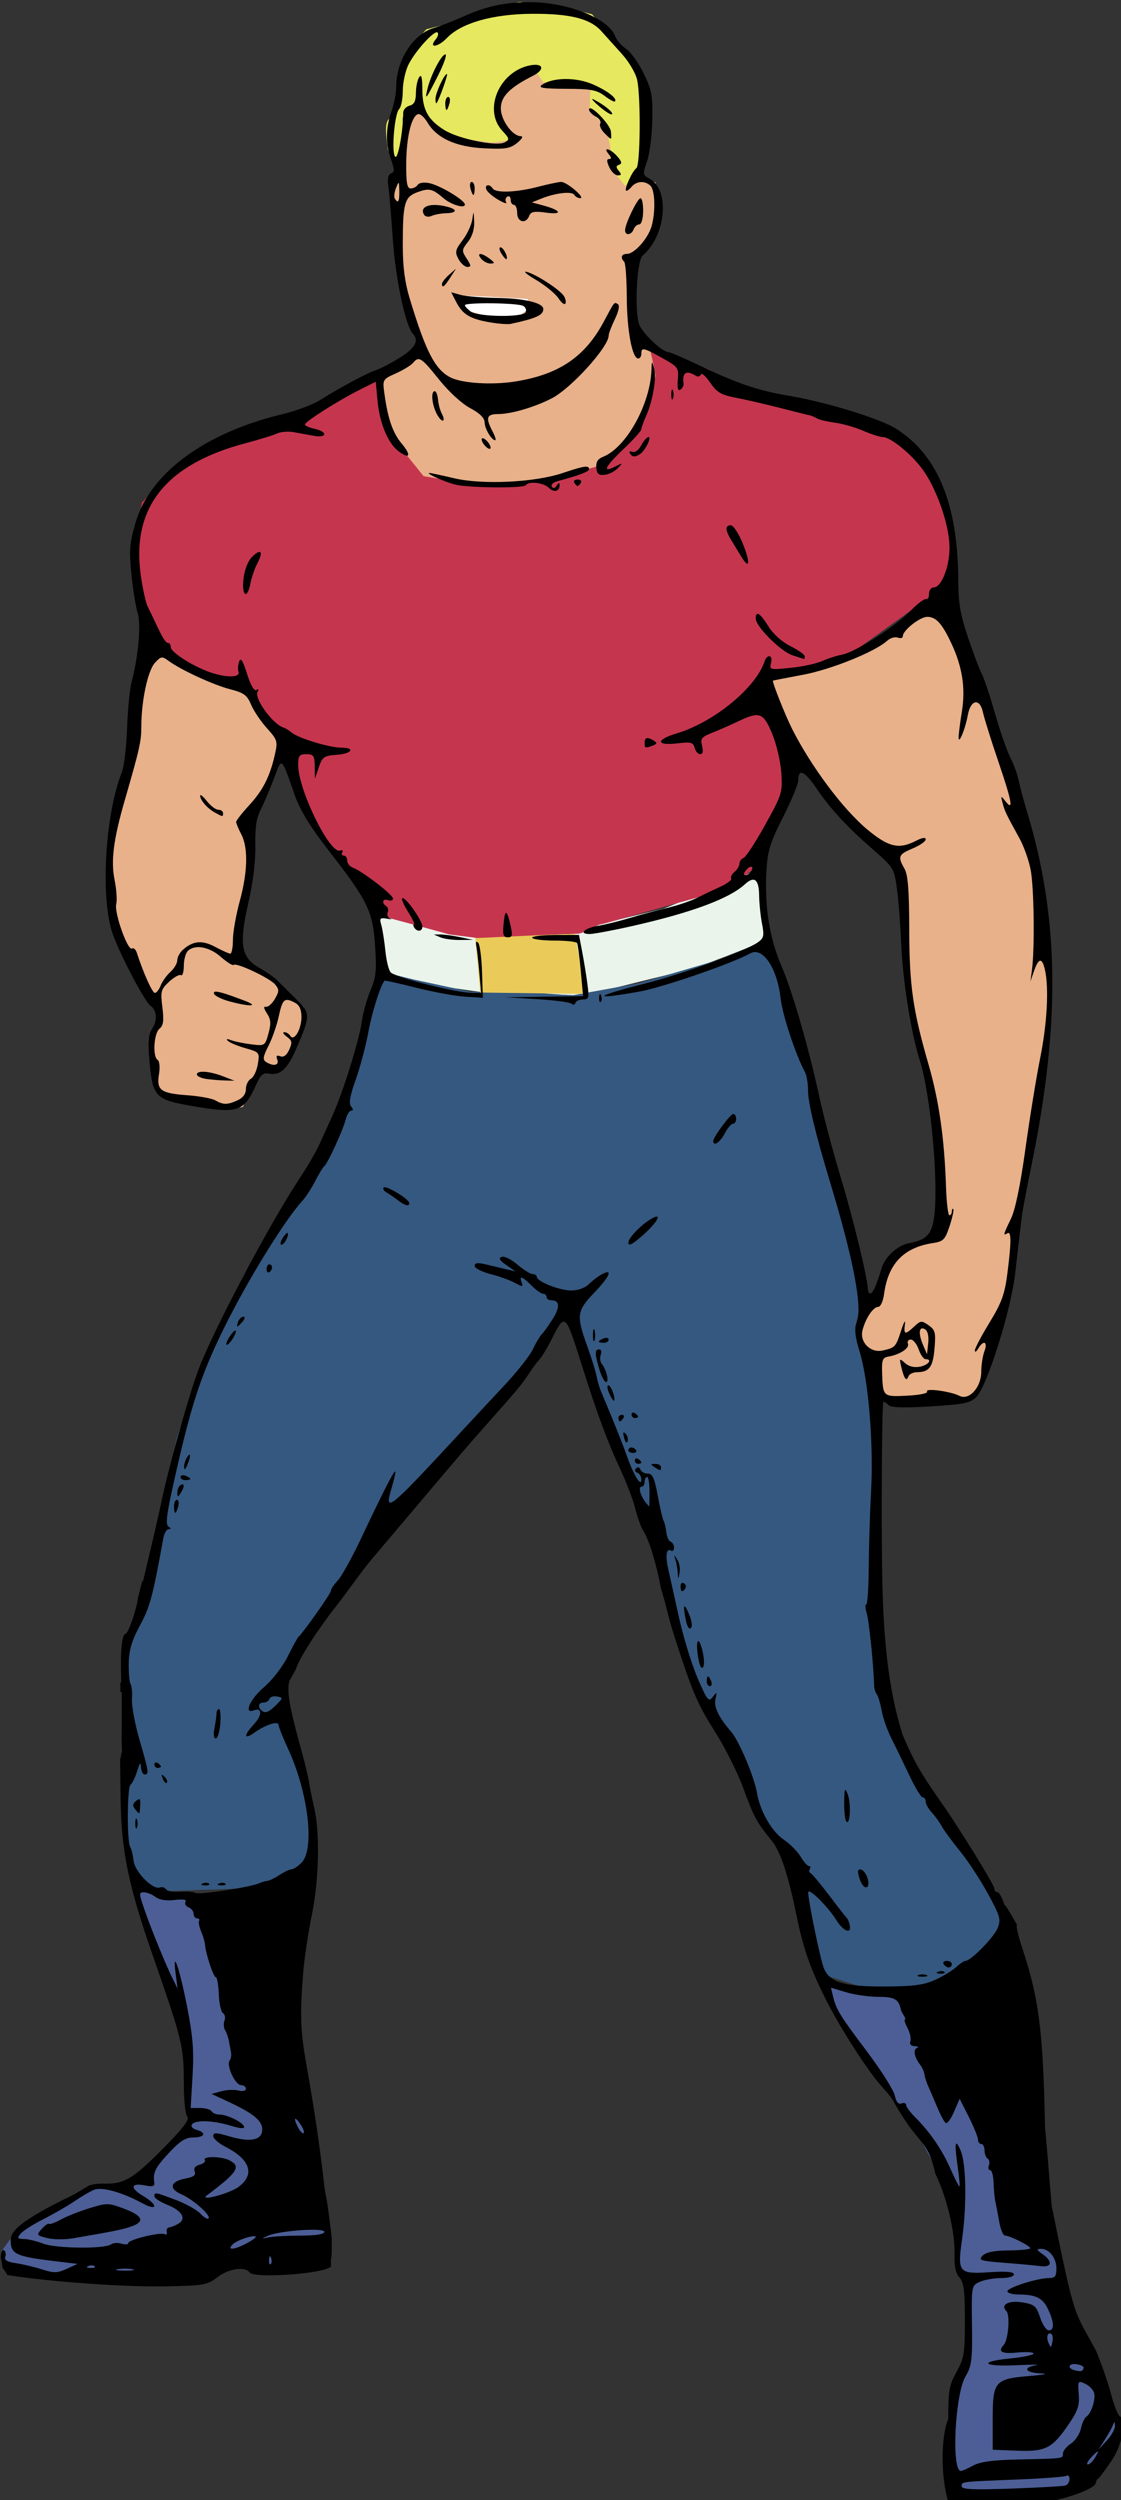 <?xml version="1.0" encoding="UTF-8" standalone="no"?>
<svg
   xmlns:dc="http://purl.org/dc/elements/1.1/"
   xmlns:cc="http://creativecommons.org/ns#"
   xmlns:rdf="http://www.w3.org/1999/02/22-rdf-syntax-ns#"
   xmlns:svg="http://www.w3.org/2000/svg"
   xmlns="http://www.w3.org/2000/svg"
   xmlns:sodipodi="http://sodipodi.sourceforge.net/DTD/sodipodi-0.dtd"
   xmlns:inkscape="http://www.inkscape.org/namespaces/inkscape"
   sodipodi:docname="T comic.svg"
   inkscape:version="1.0 (4035a4fb49, 2020-05-01)"
   id="svg1755"
   version="1.1"
   viewBox="0 0 90.897 202.606"
   height="202.606mm"
   width="90.897mm">
  <rect x="0" y="0" width="90.897" height="202.606" fill="#333333" stroke="none"/>
  <defs
     id="defs1749" />
  <sodipodi:namedview
     fit-margin-bottom="0"
     fit-margin-right="0"
     fit-margin-left="0"
     fit-margin-top="0"
     inkscape:window-maximized="1"
     inkscape:window-y="-9"
     inkscape:window-x="-9"
     inkscape:window-height="1001"
     inkscape:window-width="1920"
     inkscape:snap-global="false"
     showgrid="false"
     inkscape:document-rotation="0"
     inkscape:current-layer="layer1"
     inkscape:document-units="mm"
     inkscape:cy="49.707083"
     inkscape:cx="193.85762"
     inkscape:zoom="3.5031312"
     inkscape:pageshadow="2"
     inkscape:pageopacity="0.0"
     borderopacity="1.0"
     bordercolor="#666666"
     pagecolor="#ffffff"
     id="base" />
  <g
     transform="translate(-41.332,-110.792)"
     id="layer1"
     inkscape:groupmode="layer"
     inkscape:label="Lager 1">
    <path
       transform="scale(0.265)"
       d="m 196.83,992.498 c 0,0 0.879,7.029 1.318,8.127 0.439,1.098 14.279,34.93 14.279,34.93 l 0.219,25.701 2.416,3.516 -1.537,4.393 c 0,0 -6.81,6.591 -7.908,7.25 -1.098,0.659 -10.324,9.445 -10.324,9.445 l -9.666,0.439 c 0,0 -7.909,3.955 -9.227,4.395 -1.318,0.439 -15.816,10.105 -15.816,10.105 l -4.174,5.711 0.439,4.174 1.977,2.416 c 0,0 11.862,1.318 12.74,1.318 0.879,0 29.438,1.318 29.438,1.318 l 27.24,-7.25 11.203,3.734 16.914,-4.832 -4.611,-42.617 -7.25,-22.846 2.416,-46.791 -40.859,2.635 z M 407.5,1023.691 l 4.832,10.764 14.5,21.529 8.348,11.863 11.861,21.746 2.416,13.182 -0.658,5.492 1.318,4.174 3.074,4.832 -1.537,23.725 -4.832,10.326 v 30.754 l 35.588,-1.098 11.203,-8.787 6.15,-12.303 -4.393,-7.469 -10.105,-23.725 -8.129,-30.754 -31.414,-72.055 -23.285,1.098 z"
       style="fill:#4c5e95;fill-opacity:1;stroke:none;stroke-width:1px;stroke-linecap:butt;stroke-linejoin:miter;stroke-opacity:1"
       id="path1807" />
    <path
       id="path1814"
       d="m 71.491,184.714 c 0,0 0.872,4.999 1.104,4.94 0.232,-0.058 3.487,0.93 3.487,0.93 l 4.127,0.581 8.079,0.291 1.86,-0.349 c 0,0 6.161,-1.569 6.51,-1.569 0.349,0 6.8,-2.441 6.858,-2.674 0.058,-0.232 -0.639,-5.638 -0.639,-5.638 l -1.86,0.814 -5.87,2.383 -6.277,1.511 c 0,0 -1.046,0.581 -1.337,0.581 -0.291,0 -8.544,0.116 -8.544,0.116 l -2.499,-0.523 z"
       style="fill:#eaf4eb;fill-opacity:1;stroke:none;stroke-width:0.265px;stroke-linecap:butt;stroke-linejoin:miter;stroke-opacity:1" />
    <path
       id="path1812"
       d="m 52.136,262.831 c 0,0 1.976,1.221 2.383,1.221 0.407,0 9.765,-0.349 9.765,-0.349 l 2.209,-2.441 c 0,0 0.232,-2.906 0.116,-3.197 -0.116,-0.291 -2.209,-9.59 -2.209,-9.59 l -0.116,-2.267 c 0,0 8.66,-13.368 9.474,-13.775 0.814,-0.407 8.893,-9.997 9.125,-9.997 0.232,0 4.359,-5.812 4.359,-5.812 0,0 1.744,6.161 1.918,6.452 0.174,0.291 4.185,9.416 4.185,9.648 0,0.232 1.918,6.161 1.918,6.161 l 1.104,4.475 1.627,4.534 c 0,0 2.616,4.65 2.848,4.824 0.232,0.174 1.86,4.708 1.86,4.708 0,0 0.697,1.569 0.93,1.569 0.232,0 2.267,3.255 2.267,3.255 l 1.046,6.219 0.93,2.267 3.429,1.104 c 0,0 9.532,-0.058 9.765,-0.116 0.232,-0.058 1.744,-5.464 1.744,-5.464 l -2.092,-4.185 -5.696,-8.718 -2.267,-6.219 -0.697,-11.392 0.174,-11.218 -0.756,-3.952 -0.814,-2.209 0.581,-2.499 c 0,0 -1.395,-6.393 -1.686,-7.905 -0.291,-1.511 -3.313,-12.845 -3.313,-12.845 l -2.906,-8.021 -3.836,1.511 c 0,0 -6.161,1.802 -6.393,1.86 -0.232,0.058 -5.405,0.988 -5.405,0.988 l -3.197,-0.232 -4.999,-0.058 -4.592,-0.988 -2.848,-0.697 c 0,0 -1.511,4.65 -1.511,4.882 0,0.232 -2.557,8.893 -2.557,8.893 l -3.952,6.103 -2.964,4.766 -3.081,6.394 -2.325,6.742 -1.802,8.312 -1.395,6.452 -1.046,2.092 c 0,0 0,6.858 0,7.091 0,0.232 -0.232,4.766 -0.232,4.766 l 0.174,3.836 z"
       style="fill:#355880;fill-opacity:1;stroke:none;stroke-width:0.265px;stroke-linecap:butt;stroke-linejoin:miter;stroke-opacity:1" />
    <path
       id="path1816"
       d="m 79.861,186.748 8.079,-0.291 0.93,4.882 -8.602,-0.116 z"
       style="fill:#eacb5a;fill-opacity:1;stroke:none;stroke-width:0.265px;stroke-linecap:butt;stroke-linejoin:miter;stroke-opacity:1" />
    <path
       sodipodi:nodetypes="ccccsssscccscccsscscccccsccscccssccccsccccccc"
       id="path1818"
       d="m 71.665,184.888 c 0.232,0 6.103,1.627 6.103,1.627 l 2.267,0.291 6.277,-0.291 c 0,0 1.395,-0.058 1.86,-0.058 0.465,0 1.627,-0.756 1.86,-0.756 0.232,0 8.951,-2.557 9.416,-2.557 0.465,0 3.487,-2.151 3.487,-2.499 0,-0.349 2.674,-7.905 2.674,-7.905 l -2.383,-7.614 2.209,0.058 c 0,0 4.999,-1.569 5.231,-1.686 0.232,-0.116 8.079,-5.812 8.079,-5.812 l -0.697,-5.638 -1.918,-4.359 c 0,0 -2.964,-2.557 -3.197,-2.616 -0.232,-0.058 -5.057,-0.756 -6.161,-1.162 -1.104,-0.407 -6.452,-1.976 -6.452,-1.976 0,0 -1.221,-1.104 -1.569,-1.221 -0.349,-0.116 -1.686,-0.581 -1.686,-0.581 l -3.429,-1.511 0.523,2.441 -0.93,4.127 -3.081,2.674 c 0,0 -1.976,1.104 -2.209,1.104 -0.232,0 -7.265,0.756 -7.265,0.756 l -3.952,-0.581 c 0,0 -1.18,-0.449 -1.679,-0.822 -0.439,-0.328 -1.111,-1.212 -1.111,-1.212 l -1.686,-2.499 -0.349,-3.604 c 0,0 -7.207,3.894 -7.498,3.894 -0.291,0 -7.323,2.732 -7.672,2.79 -0.349,0.058 -3.894,3.836 -3.894,3.836 l -0.814,5.173 1.279,5.289 1.511,1.511 c 0,0 2.964,1.918 3.371,1.918 0.407,0 2.732,0.465 2.732,0.465 l 1.511,2.441 2.383,3.139 0.93,4.01 1.279,2.499 3.487,4.301 z"
       style="fill:#c6354e;fill-opacity:1;stroke:none;stroke-width:0.265px;stroke-linecap:butt;stroke-linejoin:miter;stroke-opacity:1" />
    <path
       transform="scale(0.265)"
       d="m 347.967,433.861 c 0,0 -64.585,10.543 -64.365,11.861 0.22,1.318 -3.074,10.326 -3.074,10.326 l -1.318,10.764 -3.955,7.25 0.66,10.543 3.074,20.869 3.076,12.303 3.076,7.469 -8.787,5.932 -5.273,1.977 c 0,0 2.197,8.567 2.197,9.445 0,0.879 0.439,8.568 1.537,8.568 1.098,0 5.273,5.711 5.273,5.711 l 5.492,6.811 c 0,0 9.006,1.537 9.885,1.537 0.879,0 18.893,1.1 18.893,1.1 0,0 15.596,-3.516 16.475,-3.516 0.879,0 10.984,-3.076 10.984,-3.076 0,0 9.886,-10.324 10.105,-11.861 0.22,-1.538 4.613,-14.059 4.613,-14.938 0,-0.879 -1.979,-9.447 -1.979,-9.447 l -5.271,-6.15 0.879,-19.771 6.371,-7.688 1.537,-7.469 -0.879,-5.713 -0.658,-2.855 -6.371,-1.537 3.734,-23.287 -3.295,-11.422 z m 98.416,166.734 c 0,0 -12.082,8.127 -13.4,8.127 -1.318,0 -17.574,10.326 -17.574,10.326 0,0 -11.864,4.174 -13.621,4.174 -1.757,0 -11.422,1.756 -11.422,1.756 l 9.445,25.043 26.361,27.021 c 0,0 4.832,6.59 5.271,7.908 0.439,1.318 1.979,25.043 1.979,25.043 l 1.318,15.598 7.029,28.117 2.197,31.635 -1.979,10.324 -13.4,6.811 -2.416,10.764 c -10e-6,0 -3.515,2.415 -4.613,2.635 -1.098,0.22 -3.295,9.666 -3.295,9.666 l 2.855,6.592 3.955,11.422 3.295,3.076 24.604,-1.098 4.393,-5.932 1.539,-7.689 5.271,-16.256 2.637,-19.771 c 0,0 1.538,-10.324 1.318,-11.861 -0.22,-1.538 5.932,-34.709 5.932,-34.709 l 3.295,-28.998 -0.66,-14.938 -3.295,-25.264 -6.59,-22.188 -9.008,-25.92 z m -245.16,12.74 -3.953,23.945 -1.537,14.279 -5.492,19.111 c 0,0 -0.879,8.567 -0.879,9.885 0,1.318 1.318,19.332 1.318,19.332 l 4.613,11.643 7.469,12.082 2.635,3.955 -1.098,3.953 -2.855,4.395 1.318,8.787 1.537,7.248 c 0,0 7.909,3.297 9.008,3.297 1.098,0 11.422,1.098 11.422,1.098 0,0 5.713,0.879 5.713,0 0,-0.879 6.369,-11.424 6.369,-11.424 h 4.834 l 5.053,-6.369 2.855,-10.105 -0.66,-2.416 -3.734,-3.516 -5.492,-5.492 -10.543,-6.59 3.953,-33.83 0.221,-9.447 9.227,-20.869 -7.689,-11.203 -5.492,-6.811 -16.475,-6.15 z"
       style="fill:#e8b18a;fill-opacity:1;stroke:none;stroke-width:1px;stroke-linecap:butt;stroke-linejoin:miter;stroke-opacity:1"
       id="path1820" />
    <path
       id="path1828"
       d="m 78.466,134.728 2.674,0.116 2.964,0.174 0.291,0.639 -1.162,0.872 -2.209,-0.058 -1.86,-0.523 z"
       style="fill:#ffffff;stroke:none;stroke-width:0.265px;stroke-linecap:butt;stroke-linejoin:miter;stroke-opacity:1" />
    <path
       id="path1830"
       d="m 73.525,124.324 c 0,0 -0.756,-1.279 -0.756,-1.511 0,-0.232 -0.349,-1.918 0.058,-2.325 0.407,-0.407 0.93,-2.848 0.93,-3.081 0,-0.232 0.581,-2.557 0.581,-2.557 l 1.569,-1.686 2.732,-0.697 c 0,0 4.534,-1.627 4.94,-1.511 0.407,0.116 3.836,0.523 3.836,0.523 l 1.918,0.465 1.802,2.034 1.569,1.86 0.93,2.616 -0.407,3.313 -0.058,3.197 -1.162,0.872 -1.279,-1.569 0.116,-1.395 -0.349,-1.86 c 0,0 -1.337,-1.046 -1.337,-1.453 0,-0.407 0.058,-1.976 0.058,-1.976 l -3.836,-0.116 -0.872,-1.337 -2.034,1.046 -1.046,2.034 0.465,1.279 1.046,1.627 -1.744,0.232 -3.255,-0.465 -2.209,-1.569 -0.639,-1.046 -1.104,1.046 v 2.325 z"
       style="fill:#e6e85f;fill-opacity:1;stroke:none;stroke-width:0.265px;stroke-linecap:butt;stroke-linejoin:miter;stroke-opacity:1" />
    <path
       transform="scale(0.265)"
       d="m 317.918,418.74 c -7.51,0.03 -13.294,1.285 -20.088,4.361 -2.811,1.273 -7.01,2.899 -9.33,3.613 -6.217,1.914 -11.263,9.875 -11.297,17.816 -0.008,2.027 -0.664,5.484 -1.457,7.684 -1.794,4.979 -1.834,9.898 -0.121,14.695 1.094,3.062 1.094,3.783 -0.002,4.203 -0.875,0.336 -1.157,1.623 -0.836,3.805 0.267,1.814 0.886,9.147 1.375,16.297 0.834,12.182 3.89,26.556 6.156,28.951 1.955,2.066 0.678,4.387 -4.016,7.305 -2.703,1.68 -5.965,3.381 -7.25,3.779 -2.544,0.789 -11.043,5.341 -17.242,9.234 -2.149,1.35 -7.324,3.274 -11.5,4.275 -23.797,5.707 -40.506,18.088 -44.9,33.268 -1.792,6.189 -1.963,8.369 -1.223,15.688 0.473,4.675 1.337,10.031 1.92,11.906 1.074,3.451 0.176,13.405 -1.908,21.158 -0.527,1.959 -1.131,8.259 -1.342,14 -0.211,5.741 -0.927,11.788 -1.59,13.438 -5.012,12.472 -6.585,37.346 -3.076,48.645 1.811,5.831 9.973,21.519 11.867,22.809 1.858,1.265 2.133,4.439 0.588,6.797 -1.318,2.011 -1.489,3.933 -0.918,10.379 0.931,10.517 1.847,11.498 12.488,13.354 14.656,2.555 16.339,2.005 20.217,-6.607 1.326,-2.944 2.071,-3.544 3.959,-3.191 3.416,0.638 5.647,-1.523 8.484,-8.217 4.169,-9.836 4.155,-10.218 -0.572,-14.852 -2.309,-2.263 -4.863,-4.79 -5.674,-5.615 -0.811,-0.825 -3.144,-2.437 -5.186,-3.584 -5.701,-3.202 -6.402,-7.142 -3.518,-19.777 1.47,-6.438 2.26,-12.889 2.166,-17.676 -0.107,-5.43 0.338,-8.476 1.588,-10.893 0.954,-1.845 2.771,-6.102 4.037,-9.461 2.602,-6.904 2.142,-7.271 6.564,5.227 1.532,4.328 4.748,9.556 10.152,16.5 12.099,15.547 13.595,18.605 14.303,29.25 0.505,7.604 0.294,9.683 -1.387,13.604 -1.091,2.545 -2.284,6.805 -2.652,9.469 -0.799,5.781 -5.808,21.847 -8.99,28.842 -1.251,2.75 -3.098,6.8 -4.105,9 -1.008,2.2 -3.627,6.7 -5.82,10 -9.504,14.302 -27.152,47.756 -31.389,59.5 -3.037,8.419 -9.014,29.859 -11.014,39.5 -0.57,2.75 -2.078,9.384 -3.35,14.74 l -2.312,9.738 -0.264,0.004 -1.285,5.055 c -0.37,3.376 -2.95,10.963 -3.828,10.963 -0.888,0 -1.461,4.267 -1.363,10.158 l 0.078,4.658 -0.275,0.104 0.041,2.908 0.395,-0.078 v 9.693 c 0,1.92 -0.016,3.323 -0.045,4.555 l 0.143,3.686 -0.584,2.879 0.129,11.219 c 0.191,16.497 2.312,26.917 9.91,48.719 8.969,25.734 9.42,27.592 9.436,38.551 0.007,5.503 0.472,10.009 1.096,10.633 0.777,0.777 -1.326,3.516 -7.441,9.701 -9.139,9.243 -11.941,10.91 -18.041,10.732 -2.145,-0.062 -4.4,0.303 -5.012,0.81 -7.303,4.403 -3.203,1.806 -12.293,6.598 -8.346,4.603 -11.3,7.196 -11.281,9.9 0.032,4.319 1.516,4.986 14.484,6.518 l 6,0.709 -3.334,1.52 c -2.863,1.304 -3.925,1.33 -7.5,0.184 -2.291,-0.735 -5.89,-1.592 -7.998,-1.906 -2.749,-0.409 -3.682,-0.968 -3.295,-1.976 0.297,-0.774 0.11,-1.673 -0.416,-1.998 -0.526,-0.325 -0.957,0.73 -0.957,2.346 1.11,5.346 -0.251,1.312 2,5.248 12.993,2.054 35.792,3.688 48.219,3.457 12.022,-0.224 12.905,-0.381 16.176,-2.875 3.366,-2.567 8.372,-3.284 9.699,-1.387 1.372,1.961 23.123,0.389 24.941,-1.803 -0.157,-5.375 0.272,1.633 0.225,-8.787 -2.253,-18.966 -1.497,-8.348 -2.672,-19.424 -5.084,-41.153 -8.074,-37.347 -6.053,-61.748 0.362,-4.4 1.539,-12.251 2.617,-17.445 2.187,-10.536 2.536,-25.091 0.783,-32.678 -0.62,-2.682 -1.339,-6.227 -1.6,-7.877 -0.26,-1.65 -1.154,-5.475 -1.986,-8.5 -3.32,-12.067 -4.321,-16.645 -4.336,-19.818 -0.006,-1.338 0.044,-2.107 0.273,-2.514 l -0.047,-0.168 2.057,-3.689 c 0.893,-2.949 4.648,-9.046 10.611,-17.111 4.863,-6.108 9.402,-12.785 12.721,-16.695 1.173,-1.379 7.46,-8.808 13.973,-16.508 14.384,-17.008 15.582,-18.401 21.896,-25.5 8.397,-9.44 10.209,-11.628 12.127,-14.621 1.015,-1.584 2.432,-3.492 3.148,-4.24 0.716,-0.748 2.401,-3.529 3.744,-6.18 1.707,-3.368 2.711,-5.377 3.658,-5.443 1.385,-0.097 2.651,3.958 5.82,13.984 4.563,14.436 7.751,23.025 11.568,31.162 1.848,3.939 3.9,9.339 4.561,12 0.66,2.661 1.774,5.738 2.475,6.838 1.773,2.785 3.936,9.82 5.381,17.5 3.123,10.448 1.267,6.293 6.174,21.025 3.88,11.654 5.581,15.373 10.738,23.475 2.451,3.85 5.987,10.825 7.859,15.5 3.896,10.577 4.261,11.216 9.619,17.869 2.565,3.753 4.723,10.541 7.186,22.598 1.974,9.668 4.093,15.733 8.746,25.037 4.574,9.145 13.179,22.512 17.482,27.154 1.608,1.735 3.18,3.76 3.492,4.5 0.312,0.74 2.364,4.036 4.561,7.324 4.966,6.401 6.422,6.897 8.074,14.508 3.512,7.079 6.126,18.018 5.912,24.746 -0.117,3.668 0.333,5.785 1.504,7.078 1.352,1.494 1.67,3.988 1.67,13.074 0,10.187 -0.238,11.656 -2.561,15.816 -2.273,4.072 -2.556,5.69 -2.525,14.441 -1.452,2.575 -3.08,14.848 0.06,25.496 4.585,2.146 11.778,0.872 32.525,-0.668 6.365,-1.406 12.5,-3.988 12.5,-5.26 1.277,-3.421 -1.537,2.627 5.064,-7.158 3.147,-4.663 4.404,-12.004 2.289,-13.365 -0.591,-0.38 -1.771,-3.391 -2.623,-6.691 -0.852,-3.3 -2.915,-9.262 -4.584,-13.25 -6.777,-12.616 -6.32,-8.374 -13.582,-44.32 -1.453,-16.762 -0.41,-5.978 -2.043,-24.096 -0.61,-29.688 -1.854,-39.364 -7.076,-55.084 -1.233,-3.712 -1.895,-6.75 -1.473,-6.75 -1.754,-3.046 -3.677,-6.444 -3.898,-6.146 -0.635,-2.12 -1.587,-3.854 -2.115,-3.854 -0.528,0 -0.959,-0.511 -0.959,-1.135 0,-1.101 -10.606,-18.287 -16.27,-26.365 -6.33,-9.028 -8.254,-12.393 -11.73,-20.5 -6.756,-20.926 -6.262,-46.23 -6.447,-64.506 -0.028,-20.622 0.198,-37.494 0.5,-37.494 0.302,0 1.035,0.486 1.629,1.08 0.735,0.736 4.847,0.847 12.895,0.352 10.1,-0.622 12.115,-1.031 13.9,-2.828 3.369,-3.392 10.686,-26.737 11.941,-38.104 0.487,-4.414 1.557,-13.606 2.037,-17.5 0.17,-1.375 1.503,-8.35 2.963,-15.5 8.875,-43.465 8.451,-75.456 -1.432,-108 -1.002,-3.3 -2.141,-7.556 -2.529,-9.459 -0.389,-1.903 -1.534,-5.053 -2.547,-7 -1.013,-1.947 -3.139,-8.052 -4.725,-13.564 -1.585,-5.513 -3.385,-10.913 -4,-12 -0.615,-1.087 -2.483,-6.008 -4.15,-10.938 -2.419,-7.152 -3.036,-10.687 -3.062,-17.5 -0.085,-23.462 -6.238,-38.501 -19.064,-46.598 -4.805,-3.033 -21.256,-8.103 -32.406,-9.986 -9.908,-1.673 -15.876,-3.696 -28.189,-9.557 -4.505,-2.144 -8.633,-3.898 -9.174,-3.898 -1.646,0 -7.121,-5.068 -8.633,-7.992 -1.697,-3.282 -1.001,-19.879 0.902,-21.508 7.173,-6.139 8.403,-20.124 2.068,-23.514 -2.087,-1.117 -2.117,-1.341 -0.729,-5.326 0.797,-2.288 1.518,-7.985 1.602,-12.66 0.135,-7.491 -0.185,-9.187 -2.689,-14.287 -1.563,-3.183 -3.965,-6.523 -5.34,-7.424 -1.375,-0.901 -2.891,-2.665 -3.369,-3.922 -2.061,-5.421 -14.666,-10.388 -26.248,-10.342 z m 0.797,3.564 c 11.583,-0.079 17.783,1.453 21.191,5.236 1.324,1.47 4.173,4.628 6.33,7.016 2.202,2.438 4.262,5.946 4.699,8 1.148,5.395 0.961,26.104 -0.242,26.945 -1.216,0.85 -3.723,6.3 -3.158,6.865 0.217,0.217 0.962,-0.291 1.658,-1.129 1.517,-1.828 4.169,-1.976 5.82,-0.324 1.405,1.405 1.577,7.998 0.322,12.373 -1.067,3.72 -5.248,8.428 -7.486,8.428 -1.724,0 -2.145,1.154 -0.885,2.42 0.412,0.414 0.77,5.326 0.795,10.916 0.046,10.093 1.65,18.664 3.492,18.664 0.529,0 0.963,-0.675 0.963,-1.5 0,-1.99 0.623,-1.855 6.488,1.408 4.76,2.648 4.974,2.947 4.664,6.545 -0.222,2.578 0.026,3.554 0.787,3.084 0.612,-0.378 1.048,-1.217 0.969,-1.863 -0.422,-3.417 0.835,-4.217 3.756,-2.391 0.641,0.4 1.333,0.222 1.539,-0.396 0.206,-0.619 1.483,0.494 2.836,2.473 2.076,3.035 3.321,3.764 7.961,4.658 3.025,0.583 9.1,1.983 13.5,3.113 4.4,1.13 8.45,2.138 9,2.24 0.55,0.102 1.534,0.519 2.188,0.928 0.653,0.408 3.128,1.002 5.5,1.318 2.372,0.317 6.282,1.431 8.689,2.479 2.407,1.047 5.107,1.917 6,1.932 2.449,0.042 8.79,5.214 12.25,9.99 4.125,5.694 7.862,16.243 8.143,22.982 0.252,6.055 -2.32,13 -4.816,13 -0.8,0 -1.453,0.925 -1.453,2.059 0,1.132 -0.377,1.826 -0.838,1.541 -0.461,-0.285 -2.598,1.296 -4.75,3.512 -4.714,4.854 -17.145,12.802 -21.078,13.477 -1.559,0.268 -4.206,1.123 -5.883,1.9 -1.677,0.778 -6.038,1.722 -9.691,2.096 -6.435,0.659 -6.624,0.612 -6.084,-1.453 0.666,-2.548 -1.187,-2.895 -2.031,-0.381 -2.705,8.055 -15.575,18.542 -26.895,21.912 -6.373,1.898 -6.28,3.797 0.148,3.035 4.277,-0.507 4.963,-0.333 5.406,1.361 0.279,1.067 1.048,1.941 1.709,1.941 0.788,0 0.982,-0.875 0.564,-2.539 -0.561,-2.234 -0.182,-2.719 3.143,-4.035 2.078,-0.823 5.628,-2.38 7.889,-3.461 6.57,-3.141 7.704,-2.729 10.416,3.785 1.317,3.164 2.575,8.553 2.799,11.982 0.39,5.985 0.194,6.613 -4.932,15.865 -2.935,5.299 -5.912,9.855 -6.615,10.125 -0.703,0.27 -1.277,1.063 -1.277,1.762 0,0.699 -0.671,1.826 -1.49,2.506 -0.819,0.68 -1.272,1.586 -1.008,2.014 0.264,0.427 -1.204,1.545 -3.262,2.484 -2.058,0.94 -5.315,2.497 -7.24,3.459 -1.925,0.962 -5.975,2.33 -9,3.041 -3.025,0.711 -8.2,2.103 -11.5,3.094 -3.3,0.991 -7.672,2.07 -9.715,2.398 -4.204,0.675 -6.115,2.525 -2.594,2.51 1.27,-0.005 7.259,-1.13 13.309,-2.502 17.971,-4.074 29.381,-8.318 34.176,-12.707 2.915,-2.668 4.315,-1.537 4.367,3.527 0.024,2.305 0.416,6.119 0.871,8.475 0.726,3.756 0.568,4.465 -1.293,5.77 -3.858,2.705 -22.936,9.66 -34.559,12.598 -15.884,4.015 -16.578,5.092 -1.562,2.426 6.95,-1.234 28.475,-8.659 33.846,-11.676 3.775,-2.12 8.241,4.518 9.26,13.764 0.557,5.049 4.563,17.167 7.463,22.572 0.512,0.955 0.932,3.51 0.932,5.678 0,3.724 2.348,13.442 6.785,28.086 7.08,23.366 9.893,38.082 8.156,42.65 -0.826,2.173 -0.626,4.199 0.916,9.312 2.671,8.858 4.212,27.971 3.43,42.537 -0.355,6.6 -0.677,17.063 -0.717,23.25 -0.039,6.187 -0.386,11.25 -0.77,11.25 -0.384,1.9e-4 -0.308,1.238 0.168,2.75 0.705,2.241 2.093,15.88 2.264,22.25 0.022,0.825 0.389,1.95 0.814,2.5 0.426,0.55 1.094,2.8 1.484,5 0.391,2.2 1.737,6.025 2.994,8.5 1.257,2.475 3.716,7.538 5.463,11.25 1.747,3.713 3.59,6.75 4.094,6.75 0.504,0 0.918,0.589 0.918,1.311 0,0.721 0.838,2.214 1.863,3.314 1.026,1.101 2.396,2.99 3.043,4.199 0.647,1.21 3.169,4.648 5.605,7.639 2.436,2.991 6.287,8.861 8.557,13.045 3.767,6.945 4.021,7.862 2.912,10.539 -1.181,2.85 -8.171,9.953 -9.795,9.953 -0.445,0 -1.733,0.862 -2.863,1.914 -1.13,1.053 -4.028,2.805 -6.439,3.894 -3.487,1.575 -6.636,1.99 -15.385,2.027 -12.504,0.054 -16.92,-1.272 -18.658,-5.602 -1.057,-2.632 -4.705,-20.239 -4.797,-23.15 -0.054,-1.707 5.948,4.169 8.596,8.416 2.12,3.401 4.612,4.459 4.158,1.766 -0.164,-0.971 -0.545,-1.991 -0.846,-2.266 -0.301,-0.275 -2.759,-3.425 -5.465,-7 -2.706,-3.575 -5.277,-6.65 -5.711,-6.834 -0.434,-0.184 -0.536,-0.747 -0.225,-1.25 0.311,-0.503 0.187,-0.916 -0.277,-0.916 -0.464,0 -1.6,-1.281 -2.525,-2.848 -0.925,-1.567 -3.271,-3.929 -5.213,-5.25 -3.658,-2.489 -7.224,-8.712 -8.148,-14.225 -0.821,-4.892 -5.449,-15.889 -7.861,-18.678 -3.911,-4.521 -5.422,-7.68 -4.842,-10.123 0.522,-2.198 0.46,-2.241 -0.83,-0.58 -1.269,1.634 -1.691,1.108 -4.67,-5.82 -1.801,-4.189 -4.385,-12.648 -5.742,-18.797 -1.357,-6.149 -2.826,-12.783 -3.266,-14.744 -0.885,-3.945 -0.496,-6.251 0.908,-5.383 0.503,0.311 0.914,-0.099 0.914,-0.91 0,-0.812 -0.469,-1.631 -1.043,-1.822 -0.574,-0.191 -1.164,-1.487 -1.312,-2.877 -0.148,-1.39 -0.519,-2.958 -0.824,-3.484 -0.305,-0.527 -1.116,-3.996 -1.801,-7.709 -0.993,-5.378 -1.612,-6.75 -3.049,-6.75 -0.992,0 -2.004,-0.562 -2.25,-1.25 -0.26,-0.727 -0.818,-0.879 -1.334,-0.363 -0.516,0.516 -0.364,1.074 0.363,1.334 0.688,0.246 1.25,1.184 1.25,2.086 0,2.454 -2.316,-1.233 -4.275,-6.807 -0.87,-2.475 -2.885,-7.65 -4.479,-11.5 -1.593,-3.85 -3.27,-7.9 -3.725,-9 -0.455,-1.1 -1.003,-3.038 -1.217,-4.307 -0.213,-1.268 -1.494,-5.371 -2.846,-9.119 -3.392,-9.403 -3.215,-10.819 2.041,-16.305 4.87,-5.082 5.941,-7.61 2.426,-5.729 -1.142,0.611 -2.942,1.977 -4,3.035 -1.159,1.159 -3.303,1.924 -5.391,1.924 -3.594,0 -10.535,-2.758 -10.535,-4.186 0,-0.448 -0.562,-0.815 -1.25,-0.816 -0.688,-10e-4 -2.781,-1.311 -4.652,-2.91 -1.871,-1.599 -4.04,-2.663 -4.82,-2.363 -1.034,0.397 -0.655,1.074 1.402,2.502 l 2.82,1.957 -3,-0.715 c -1.65,-0.392 -4.463,-1.059 -6.25,-1.484 -2.361,-0.561 -3.25,-0.426 -3.25,0.492 0,0.696 2.138,1.809 4.75,2.475 2.612,0.666 5.983,1.872 7.488,2.68 2.445,1.311 2.674,1.301 2.143,-0.082 -0.857,-2.232 0.167,-1.911 3.029,0.951 1.375,1.375 2.97,2.5 3.545,2.5 0.575,0 1.045,0.45 1.045,1 0,0.55 0.649,1 1.441,1 2.562,0 2.749,1.956 0.531,5.545 -1.193,1.93 -2.703,4.06 -3.357,4.732 -0.654,0.673 -1.929,2.798 -2.832,4.723 -0.903,1.925 -4.807,6.875 -8.676,11 -3.869,4.125 -10.763,11.526 -15.32,16.445 -20.176,21.779 -21.591,22.878 -19.188,14.891 0.772,-2.566 1.267,-4.804 1.098,-4.973 -0.359,-0.359 -3.618,6.022 -10.541,20.637 -2.735,5.775 -5.914,11.494 -7.064,12.709 -1.15,1.214 -2.092,2.632 -2.092,3.15 0,0.791 -8.309,12.577 -9.969,14.141 -0.292,0.275 -1.766,2.975 -3.275,6 -1.53,3.066 -4.739,7.198 -7.25,9.336 -4.24,3.611 -6.296,8.289 -3.105,7.064 2.587,-0.993 2.655,1.439 0.117,4.178 -3.332,3.595 -3.206,4.97 0.232,2.537 3.393,-2.4 7.25,-3.599 7.25,-2.252 0,0.549 1.312,3.841 2.916,7.316 6.193,13.422 8.218,30.687 4.084,34.82 -1.1,1.1 -2.466,2 -3.035,2 -0.569,0 -2.225,0.781 -3.68,1.734 -1.455,0.953 -3.127,1.765 -3.715,1.807 -0.588,0.041 -1.745,0.378 -2.57,0.748 -2.669,1.199 -18.407,3.579 -19.441,2.939 -0.552,-0.343 -2.656,-0.501 -4.678,-0.355 -2.022,0.146 -3.962,-0.196 -4.311,-0.76 -0.349,-0.563 -1.19,-0.814 -1.869,-0.553 -2.159,0.828 -7.706,-4.784 -8.07,-8.166 -0.184,-1.708 -0.644,-3.606 -1.021,-4.217 -1.042,-1.686 -0.962,-18.334 0.092,-19.051 0.507,-0.345 1.412,-2.202 2.01,-4.127 0.818,-2.636 1.11,-2.945 1.188,-1.25 0.056,1.237 0.552,2.25 1.102,2.25 1.413,0 1.31,-0.712 -1.559,-10.611 -1.408,-4.859 -2.446,-10.434 -2.305,-12.389 0.141,-1.955 -0.049,-4.052 -0.424,-4.658 -0.375,-0.606 -0.627,-3.507 -0.561,-6.447 0.09,-4.008 0.957,-6.898 3.465,-11.543 3.049,-5.647 3.887,-8.776 7.113,-26.602 0.274,-1.512 1.01,-2.754 1.635,-2.766 0.799,-0.011 0.782,-0.239 -0.059,-0.773 -0.903,-0.574 -0.603,-3.445 1.223,-11.736 5.478,-24.873 8.457,-34.128 15.77,-48.975 7.129,-14.474 18.585,-33.058 24.039,-38.998 1.01,-1.1 2.759,-3.802 3.885,-6.002 1.126,-2.2 2.362,-4.225 2.746,-4.5 1.002,-0.717 5.758,-11.062 6.566,-14.281 0.375,-1.495 1.14,-2.719 1.697,-2.719 0.662,0 0.646,-0.443 -0.045,-1.275 -0.765,-0.922 -0.368,-3.213 1.428,-8.25 1.368,-3.836 3.097,-10.35 3.846,-14.475 1.089,-6.002 3.734,-14.381 4.967,-15.738 0.119,-0.131 4.459,0.836 9.645,2.146 5.186,1.31 11.905,2.541 14.93,2.736 l 5.5,0.355 -0.252,-7.951 c -0.138,-4.373 -0.675,-8.376 -1.193,-8.895 -0.591,-0.591 -0.8,-0.235 -0.561,0.951 0.21,1.042 0.627,4.707 0.928,8.145 l 0.547,6.25 -2.734,-0.016 c -4.773,-0.026 -22.508,-4.431 -24.848,-6.172 -0.611,-0.455 -1.378,-3.412 -1.703,-6.57 -0.325,-3.158 -0.895,-6.777 -1.268,-8.043 -0.59,-2.008 -0.373,-2.251 1.703,-1.896 1.309,0.225 1.785,0.208 1.057,-0.035 -0.728,-0.243 -1.084,-1.063 -0.793,-1.822 0.291,-0.759 0.098,-1.646 -0.428,-1.971 -1.543,-0.954 -1.095,-2.463 0.545,-1.834 0.825,0.317 1.5,0.091 1.5,-0.5 0,-1.154 -9.35,-8.348 -12.25,-9.426 -0.962,-0.358 -1.75,-1.339 -1.75,-2.182 0,-0.842 -0.478,-1.531 -1.061,-1.531 -0.583,0 -0.783,-0.445 -0.447,-0.988 0.336,-0.544 0.025,-0.788 -0.691,-0.541 -3.15,1.086 -12.801,-18.612 -12.801,-26.127 0,-2.9 0.332,-3.344 2.5,-3.344 2.212,0 2.505,0.432 2.555,3.75 l 0.057,3.75 1.193,-3.5 c 1.084,-3.179 1.583,-3.529 5.443,-3.809 4.739,-0.343 5.89,-2.191 1.365,-2.191 -3.562,0 -13.084,-2.899 -15.115,-4.602 -0.825,-0.691 -1.95,-1.389 -2.5,-1.551 -3.297,-0.973 -9.112,-9.045 -7.914,-10.984 0.44,-0.711 0.293,-0.905 -0.371,-0.494 -0.686,0.424 -1.758,-1.42 -2.863,-4.928 -1.298,-4.118 -1.94,-5.119 -2.42,-3.773 -0.359,1.007 -0.458,2.355 -0.219,2.994 0.667,1.781 -2.731,2.068 -7.594,0.641 -5.34,-1.568 -13.113,-6.34 -13.115,-8.053 -0.001,-0.687 -0.346,-1.25 -0.766,-1.25 -0.79,0 -1.771,-1.578 -4.094,-6.578 -0.747,-1.607 -1.754,-3.693 -2.236,-4.635 -0.483,-0.942 -1.363,-4.844 -1.957,-8.672 -3.283,-21.16 7.163,-34.655 31.891,-41.197 4.213,-1.115 8.56,-2.455 9.66,-2.979 1.1,-0.524 3.35,-0.719 5,-0.432 1.65,0.287 4.463,0.792 6.25,1.121 4.146,0.763 4.379,-1.222 0.25,-2.129 -1.65,-0.362 -2.976,-0.961 -2.945,-1.33 0.074,-0.893 10.158,-7.286 16.561,-10.5 l 5.115,-2.568 0.523,5.699 c 0.637,6.949 3.183,13.098 6.445,15.559 3.47,2.618 4.011,1.274 0.951,-2.363 -2.703,-3.213 -4.221,-7.586 -5.258,-15.148 -0.607,-4.432 -0.597,-4.452 3.504,-6.301 2.263,-1.02 4.616,-2.461 5.23,-3.201 1.795,-2.163 2.537,-1.691 7.961,5.078 2.987,3.728 6.987,7.399 9.529,8.748 2.907,1.542 4.391,2.998 4.414,4.326 0.031,1.968 2.132,5.502 3.27,5.502 0.319,0 -0.065,-1.238 -0.854,-2.75 -2.181,-4.181 -1.815,-5.25 1.803,-5.262 3.98,-0.013 11.166,-2.13 16.367,-4.822 5.932,-3.071 17.383,-15.719 17.383,-19.201 0,-0.584 0.859,-2.84 1.908,-5.012 1.148,-2.377 1.52,-4.188 0.934,-4.551 -1.183,-0.731 -0.915,-1.062 -4.361,5.371 -5.758,10.749 -13.694,16.116 -26.98,18.246 -7.233,1.16 -16.503,0.569 -20,-1.277 -4.696,-2.479 -7.481,-7.905 -12.404,-24.16 -1.474,-4.868 -2.096,-9.647 -2.096,-16.125 0,-13.103 0.497,-14.873 4.586,-16.352 3.504,-1.267 4.486,-1.032 7.914,1.904 2.321,1.988 6.5,3.215 6.5,1.908 0,-1.32 -7.613,-5.89 -10.908,-6.549 -1.611,-0.322 -3.145,-0.093 -3.529,0.529 -0.374,0.605 -1.329,1.102 -2.121,1.102 -1.135,0 -1.429,-1.643 -1.385,-7.75 0.058,-8.005 1.578,-14.317 3.605,-14.979 0.639,-0.208 1.947,0.952 2.908,2.58 2.83,4.791 8.694,7.447 17.381,7.873 6.432,0.315 7.919,0.069 10.049,-1.656 1.491,-1.208 1.94,-2.032 1.113,-2.047 -2.59,-0.042 -6.113,-4.953 -6.113,-8.521 0,-3.6 2.701,-6.342 9.781,-9.924 3.846,-1.946 3.261,-4.035 -0.898,-3.203 -9.399,1.88 -14.349,13.596 -8.438,19.975 2.239,2.416 2.299,2.717 0.717,3.564 -2.457,1.315 -14.008,-1.035 -18.385,-3.74 -5.082,-3.141 -6.774,-6.229 -6.793,-12.387 -0.011,-3.781 -0.291,-4.858 -0.984,-3.785 -0.533,0.825 -0.977,3.005 -0.984,4.844 -0.011,2.455 -0.53,3.477 -1.947,3.848 -1.062,0.278 -1.934,1.248 -1.938,2.156 -0.028,5.51 -1.539,14.019 -2.395,13.49 -1.289,-0.796 -0.311,-13.164 1.156,-14.631 0.609,-0.609 1.107,-3.087 1.107,-5.506 0,-2.419 0.746,-5.975 1.66,-7.9 1.939,-4.085 8.077,-10.895 8.994,-9.979 0.346,0.346 0.095,1.275 -0.561,2.064 -2.347,2.828 0.657,2.481 3.412,-0.395 4.395,-4.588 13.993,-7.32 25.994,-7.402 z m -26.467,12.41 c -1.184,0 -4.454,6.274 -5.473,10.498 -0.946,3.922 -0.433,3.266 3.334,-4.248 1.723,-3.438 2.685,-6.25 2.139,-6.25 z m 0.484,6 c -0.821,0 -3.518,5.839 -3.518,7.617 0,0.944 0.15,1.528 0.336,1.299 0.767,-0.948 3.611,-8.916 3.182,-8.916 z m 36.029,1.537 c -2.845,0.049 -5.45,0.67 -7.053,1.848 -1.157,0.85 0.613,1.12 7.453,1.139 7.554,0.02 9.408,0.356 11.76,2.133 1.536,1.161 2.97,1.948 3.186,1.75 0.921,-0.844 -2.306,-3.338 -6.842,-5.289 -2.571,-1.106 -5.659,-1.629 -8.504,-1.58 z m -35.641,5.463 c -0.499,0 -0.906,0.9 -0.906,2 0,1.1 0.172,2 0.383,2 0.211,0 0.619,-0.9 0.906,-2 0.288,-1.1 0.116,-2 -0.383,-2 z m 44.094,0.652 c -0.184,0.087 0.556,0.898 2,2.141 1.925,1.657 3.724,2.794 3.998,2.527 0.54,-0.524 -2.286,-2.84 -5.498,-4.504 -0.275,-0.143 -0.439,-0.193 -0.5,-0.164 z m -0.721,2.816 c -0.178,0.017 -0.279,0.143 -0.279,0.406 0,0.58 0.912,1.542 2.027,2.139 1.115,0.597 1.745,1.545 1.398,2.105 -0.346,0.561 0.204,1.861 1.223,2.891 2.359,2.383 2.264,2.4 2.041,-0.365 -0.162,-2.004 -5.162,-7.294 -6.41,-7.176 z m 5.275,12.541 c -0.429,-0.005 -0.41,0.46 0.445,1.49 0.834,1.005 0.88,1.5 0.143,1.5 -0.791,0 -0.78,0.703 0.039,2.5 0.626,1.375 1.798,2.5 2.602,2.5 1.141,0 1.206,-0.309 0.297,-1.404 -0.894,-1.078 -0.865,-1.507 0.127,-1.854 0.961,-0.336 0.804,-1.001 -0.613,-2.598 -1.198,-1.349 -2.488,-2.129 -3.039,-2.135 z m -41.461,9.99 c -0.499,0 -0.672,0.9 -0.385,2 0.288,1.1 0.695,2 0.906,2 0.211,0 0.385,-0.9 0.385,-2 0,-1.1 -0.408,-2 -0.906,-2 z m 27.398,0 c -0.767,0 -3.987,0.675 -7.154,1.5 -6.624,1.725 -12.94,1.953 -13.838,0.5 -0.909,-1.471 -2.521,-1.219 -1.938,0.303 0.275,0.717 1.903,2.13 3.617,3.143 1.714,1.013 2.817,1.359 2.451,0.768 -0.365,-0.591 -0.207,-1.358 0.352,-1.703 0.559,-0.345 1.018,0.072 1.018,0.93 0,0.857 0.45,1.561 1,1.561 0.55,0 1,1.125 1,2.5 0,2.841 2.684,3.486 3.682,0.885 0.498,-1.297 1.519,-1.494 5.178,-0.992 5.202,0.713 4.649,-0.694 -0.859,-2.186 l -3.5,-0.947 2.887,-1.158 c 4.379,-1.756 9.359,-2.324 10.084,-1.15 0.356,0.576 1.183,1.035 1.838,1.016 1.663,-0.044 -4.101,-4.967 -5.816,-4.967 z m -49.805,0.318 c 0.181,-0.046 0.215,0.722 0.248,2.432 0.064,3.286 -0.355,3.998 -1.379,2.342 -0.309,-0.499 -0.139,-1.962 0.377,-3.25 0.384,-0.959 0.613,-1.487 0.754,-1.523 z m 74.062,4.682 c -0.932,0 -4.693,7.755 -4.729,9.75 -0.031,1.75 1.921,1.564 2.617,-0.25 0.317,-0.825 1.088,-1.502 1.717,-1.504 0.658,-0.002 1.165,-1.699 1.193,-4 0.027,-2.198 -0.333,-3.996 -0.799,-3.996 z m -63.299,2.053 c -2.65,0.084 -4.016,1.225 -2.91,3.016 0.367,0.592 1.394,0.735 2.309,0.32 0.907,-0.411 2.888,-0.779 4.4,-0.818 3.326,-0.086 3.59,-1.113 0.5,-1.941 -1.624,-0.435 -3.094,-0.614 -4.299,-0.576 z m 12.207,2.43 c -0.077,-0.082 -0.189,0.612 -0.393,2.018 -0.238,1.65 -1.575,4.502 -2.971,6.34 -2.247,2.959 -2.388,3.617 -1.246,5.75 0.709,1.325 1.939,2.41 2.734,2.41 1.205,0 1.169,-0.423 -0.215,-2.535 -1.571,-2.398 -1.55,-2.674 0.385,-5.135 1.306,-1.661 1.992,-3.906 1.896,-6.215 -0.07,-1.694 -0.114,-2.551 -0.191,-2.633 z m 8.227,10.518 c -0.496,0 -0.353,0.878 0.318,1.953 0.671,1.075 1.36,1.816 1.531,1.645 0.593,-0.593 -0.952,-3.598 -1.85,-3.598 z m -6.15,2.047 c -0.524,0.006 -0.532,0.492 0.266,1.453 0.685,0.825 1.976,1.488 2.871,1.469 1.367,-0.027 1.318,-0.267 -0.312,-1.5 -1.262,-0.956 -2.301,-1.428 -2.824,-1.422 z m -7.426,4.453 -2.154,1.904 c -1.185,1.048 -2.154,2.285 -2.154,2.75 0,1.467 0.714,0.931 2.539,-1.904 z m 21.295,0.957 c -0.646,-0.016 0.612,0.999 3.131,2.482 2.879,1.695 6.007,4.263 6.953,5.707 0.947,1.448 1.897,2.099 2.111,1.455 0.215,-0.644 -0.112,-1.775 -0.727,-2.516 -1.777,-2.142 -8.34,-6.324 -11.072,-7.057 -0.172,-0.046 -0.304,-0.07 -0.396,-0.072 z m -22.791,6.279 1.604,3.102 c 1.922,3.718 4.29,5.106 10.455,6.133 2.546,0.425 5.304,0.625 6.129,0.447 7.859,-1.695 10,-2.673 10,-4.566 0,-1.85 -5.759,-3.238 -14,-3.375 -4.675,-0.078 -9.78,-0.501 -11.344,-0.941 z m 12.557,3.381 c 4.28,0.052 8.749,0.337 9.508,0.807 0.758,0.469 1.069,1.351 0.691,1.963 v 0.002 c -0.989,1.6 -14.641,1.372 -16.818,-0.281 -0.962,-0.731 -1.75,-1.586 -1.75,-1.902 0,-0.46 4.089,-0.64 8.369,-0.588 z m 48.912,18.137 c -0.105,0.065 -0.137,0.796 -0.188,2.246 -0.37,10.546 -7.78,23.815 -14.836,26.568 -1.57,0.613 -2.18,1.605 -2.039,3.312 0.159,1.916 0.704,2.384 2.547,2.188 1.289,-0.137 3.107,-1.048 4.039,-2.025 1.61,-1.687 1.578,-1.718 -0.641,-0.58 -4.271,2.191 -3.42,0.238 2.24,-5.139 3.078,-2.924 5.596,-5.698 5.596,-6.168 0,-0.469 0.64,-2.273 1.424,-4.006 2.084,-4.608 3.302,-11.78 2.486,-14.65 -0.344,-1.209 -0.524,-1.811 -0.629,-1.746 z m 6.186,8.207 c -0.181,-0.067 -0.309,0.508 -0.309,1.539 0,1.375 0.226,1.938 0.504,1.25 0.277,-0.687 0.277,-1.812 0,-2.5 -0.069,-0.172 -0.135,-0.267 -0.195,-0.289 z m -72.686,0.539 c -1.156,0 -0.948,3.54 0.379,6.453 0.638,1.401 1.554,2.547 2.035,2.547 0.481,0 0.405,-0.876 -0.168,-1.947 -0.573,-1.071 -1.136,-3.096 -1.252,-4.5 -0.116,-1.404 -0.564,-2.553 -0.994,-2.553 z m 65.422,14 c -0.476,0 -1.476,1.141 -2.223,2.535 -0.782,1.461 -1.934,2.312 -2.721,2.01 -0.75,-0.288 -1.09,-0.077 -0.754,0.467 0.721,1.167 1.587,1.229 3.094,0.223 1.559,-1.041 3.644,-5.234 2.604,-5.234 z m -50.693,0.379 c -0.125,-0.019 -0.226,0.003 -0.295,0.072 -0.275,0.275 0.078,1.197 0.785,2.049 0.707,0.851 1.51,1.322 1.785,1.047 0.275,-0.275 -0.078,-1.195 -0.785,-2.047 -0.53,-0.639 -1.115,-1.065 -1.49,-1.121 z m 31.682,8.695 c -1.005,-0.05 -3.115,0.551 -7.219,1.934 -8.599,2.897 -24.548,3.665 -33.285,1.602 -3.747,-0.885 -7.122,-1.607 -7.5,-1.604 -1.478,0.013 4.861,2.847 7.994,3.574 4.336,1.006 20.875,1.137 21.473,0.17 0.809,-1.31 5.43,-0.81 6.998,0.758 1.6,1.6 3.357,1.169 3.332,-0.818 -0.01,-0.797 -0.3,-0.742 -0.875,0.166 -0.552,0.872 -1.089,0.987 -1.5,0.322 -0.352,-0.569 0.38,-1.307 1.625,-1.641 6.793,-1.821 9.766,-2.946 9.766,-3.697 0,-0.471 -0.206,-0.736 -0.809,-0.766 z m -2.691,3.926 c -0.89,0 -1.34,0.45 -1,1 0.34,0.55 0.79,1 1,1 0.21,0 0.66,-0.45 1,-1 0.34,-0.55 -0.11,-1 -1,-1 z m 46.883,14 c -1.791,0 -1.752,1.463 0.117,4.535 0.825,1.356 2.211,3.628 3.08,5.051 2.592,4.243 2.844,1.887 0.434,-4.051 -1.236,-3.045 -2.87,-5.535 -3.631,-5.535 z m -144.297,8.137 c -0.447,0.035 -1.204,0.536 -2.225,1.557 -1.262,1.262 -2.287,3.898 -2.602,6.693 -0.599,5.311 1.169,6.441 2.133,1.363 0.339,-1.788 1.299,-4.554 2.131,-6.148 1.193,-2.286 1.308,-3.523 0.562,-3.465 z m 152.479,18.957 c -0.373,0.007 -0.564,0.48 -0.564,1.428 0,2.423 7.666,10.081 11.24,11.229 h 0.002 c 1.791,0.574 3.37,1.09 3.508,1.146 0.138,0.056 0.25,-0.315 0.25,-0.826 0,-0.511 -1.968,-1.913 -4.371,-3.113 -2.635,-1.316 -5.315,-3.715 -6.75,-6.043 -1.57,-2.547 -2.693,-3.832 -3.314,-3.82 z m 51.928,0.906 c 2.654,0 4.508,2.028 7.316,8 3.43,7.295 4.432,13.793 3.248,21.088 -0.572,3.527 -1.015,7.087 -0.984,7.912 0.079,2.114 2.068,-2.806 2.826,-6.99 0.863,-4.76 3.676,-5.256 4.627,-0.816 0.389,1.818 2.456,8.439 4.592,14.713 4.274,12.553 4.859,15.696 2.332,12.535 -1.491,-1.866 -1.527,-1.844 -0.893,0.559 0.66,2.501 0.967,3.141 5.223,10.887 1.254,2.282 2.751,6.503 3.326,9.381 1.043,5.221 1.293,24.1 0.408,30.732 l -0.467,3.5 1.121,-3.25 c 1.402,-4.063 2.481,-4.132 3.342,-0.211 1.234,5.617 0.638,16.383 -1.492,26.961 -1.163,5.775 -3.186,18.219 -4.496,27.654 -1.551,11.169 -3.104,18.649 -4.451,21.438 -2.359,4.882 -2.452,5.262 -1.07,4.408 1.242,-0.768 1.234,2.713 -0.033,12.5 -0.799,6.175 -1.765,8.8 -5.469,14.865 -2.474,4.052 -4.484,7.877 -4.469,8.5 0.017,0.623 0.49,0.347 1.051,-0.615 1.589,-2.729 3.01,-2.118 1.895,0.814 -0.536,1.411 -0.975,4.258 -0.975,6.326 0,4.718 -3.737,8.834 -6.656,7.332 -2.713,-1.395 -10.607,-2.456 -9.912,-1.332 h 0.002 c 0.332,0.537 -2.261,1.081 -6.057,1.273 -7.436,0.376 -7.458,0.356 -7.709,-6.816 -0.142,-4.069 0.129,-4.829 1.832,-5.115 3.528,-0.594 6.585,-2.568 6.066,-3.92 -0.277,-0.722 0.113,-1.312 0.867,-1.312 0.754,0 1.843,1.35 2.418,3 0.575,1.65 1.519,3 2.098,3 2.236,0 0.91,1.793 -1.699,2.299 -1.766,0.342 -3.402,-0.053 -4.574,-1.105 -1.734,-1.558 -1.79,-1.491 -1.109,1.334 0.854,3.547 1.547,4.423 2.154,2.723 0.246,-0.687 1.422,-1.258 2.613,-1.266 3.758,-0.027 4.885,-1.55 5.367,-7.252 0.412,-4.879 0.207,-5.685 -1.818,-7.104 -2.125,-1.489 -2.432,-1.462 -4.398,0.385 -2.806,2.636 -3.278,2.509 -2.832,-0.764 0.206,-1.512 -0.313,-0.634 -1.154,1.951 -1.662,5.109 -1.772,5.231 -5.582,6.139 -3.73,0.889 -7.165,-2.477 -6.264,-6.137 0.894,-3.63 3.291,-7.203 4.832,-7.203 0.704,0 1.487,-1.736 1.785,-3.963 1.234,-9.199 5.995,-14.171 14.871,-15.529 3.293,-0.504 3.786,-1.005 5.188,-5.262 0.852,-2.587 1.352,-4.901 1.111,-5.143 -0.241,-0.241 -0.439,0.087 -0.439,0.729 0,0.642 -0.338,1.167 -0.75,1.166 -0.412,-6e-4 -0.879,-3.938 -1.037,-8.75 -0.482,-14.646 -2.134,-26.234 -5.309,-37.232 -4.847,-16.791 -5.901,-24.151 -5.939,-41.516 -0.027,-11.984 -0.394,-16.628 -1.465,-18.5 -2.119,-3.707 -1.86,-4.339 2.512,-6.176 2.194,-0.922 3.988,-2.17 3.988,-2.775 0,-0.704 -1.062,-0.55 -2.949,0.426 -5.247,2.714 -8.405,1.975 -14.986,-3.502 -7.328,-6.098 -17.101,-19.162 -22.889,-30.598 -2.184,-4.316 -6.291,-14.669 -5.9,-14.875 0.124,-0.066 4.247,-0.87 9.162,-1.787 8.635,-1.611 22.035,-7.02 25.771,-10.402 0.944,-0.855 2.408,-1.287 3.254,-0.963 0.845,0.324 1.537,0.131 1.537,-0.428 0,-1.796 5.22,-5.92 7.492,-5.92 z m -234.281,12.445 c 0.557,-0.076 1.13,0.285 2.133,1.023 3.778,2.782 13.742,7.367 18.855,8.678 4.182,1.072 5.168,1.798 6.379,4.695 0.787,1.885 2.967,5.124 4.842,7.199 3.216,3.56 3.354,4.013 2.467,7.963 -1.529,6.805 -3.667,11.032 -7.9,15.625 -2.193,2.379 -3.983,4.673 -3.98,5.098 0.003,0.425 0.713,2.123 1.578,3.773 2.145,4.093 1.968,11.53 -0.486,20.5 -1.128,4.125 -2.063,9.413 -2.074,11.75 -0.013,2.338 -0.368,4.25 -0.789,4.25 -0.421,0 -2.48,-0.919 -4.576,-2.043 -4.022,-2.156 -6.782,-1.928 -9.908,0.816 -0.962,0.845 -1.75,2.297 -1.75,3.227 0,0.929 -0.952,2.546 -2.115,3.594 -1.163,1.048 -2.501,2.919 -2.975,4.156 -0.473,1.238 -1.27,2.25 -1.77,2.25 -0.777,0 -3.534,-6.128 -5.539,-12.314 -0.323,-0.997 -0.989,-1.566 -1.479,-1.264 -1.284,0.794 -5.467,-11.004 -4.803,-13.545 0.308,-1.176 0.077,-4.546 -0.514,-7.488 -1.169,-5.822 -0.318,-12.418 3.148,-24.389 4.534,-15.659 5.045,-17.935 5.045,-22.506 0,-7.842 1.99,-17.107 4.18,-19.457 0.935,-1.003 1.475,-1.516 2.031,-1.592 z M 354.029,643.783 c -0.556,0.036 -0.814,0.511 -0.814,1.432 0,1.693 0.175,1.752 2.502,0.859 1.329,-0.51 1.396,-0.81 0.332,-1.484 -0.739,-0.469 -1.323,-0.734 -1.764,-0.795 -0.092,-0.013 -0.176,-0.017 -0.256,-0.012 z m 47.281,10.641 c 0.936,0.14 2.47,1.764 4.584,4.867 4.347,6.381 9.255,11.654 17.76,19.074 5.692,4.966 5.935,5.377 6.773,11.5 0.478,3.492 1.049,10.814 1.268,16.271 0.467,11.633 2.981,27.595 5.684,36.078 3.517,11.038 6.004,39.74 4.254,49.096 -0.836,4.471 -2.473,5.995 -7.418,6.908 -3.658,0.675 -7.522,4.235 -8.539,7.867 -0.328,1.17 -1.071,3.366 -1.65,4.879 -1.201,3.133 -2.319,3.574 -2.529,1 -0.357,-4.368 -4.669,-21.955 -8.396,-34.25 -2.251,-7.425 -5.118,-18.225 -6.371,-24 -3.34,-15.393 -8.309,-32.519 -11.75,-40.5 -3.538,-8.207 -5.093,-18.031 -4.506,-28.5 0.364,-6.49 1.049,-8.743 5.082,-16.73 2.563,-5.077 4.66,-10.113 4.66,-11.191 0,-1.69 0.367,-2.478 1.096,-2.369 z m -183.934,6.807 c -0.105,-0.021 -0.162,0.028 -0.162,0.158 0,1.382 2.206,3.915 4.5,5.17 v 0.002 c 2.497,1.365 2.5,1.365 2.5,0.154 0,-0.55 -0.643,-1 -1.428,-1 -0.785,0 -2.36,-1.186 -3.5,-2.635 -0.855,-1.087 -1.594,-1.787 -1.91,-1.85 z m 168.535,21.916 c 0.343,0.103 0.382,0.631 -0.156,1.502 -0.363,0.587 -1.138,1.066 -1.723,1.066 -0.663,0 -0.588,-0.575 0.201,-1.525 0.686,-0.826 1.334,-1.146 1.678,-1.043 z m -106.746,9.568 c -0.537,0 0.16,1.8 1.549,4 1.389,2.2 2.268,4 1.953,4 -0.314,0 -0.293,0.45 0.047,1 0.875,1.416 2.5,1.242 2.5,-0.268 0,-1.74 -4.843,-8.732 -6.049,-8.732 z m 31.697,4.537 c -0.339,-0.075 -0.591,1.064 -0.814,3.406 -0.313,3.278 -0.067,4.057 1.283,4.057 1.401,0 1.542,-0.58 0.865,-3.58 -0.568,-2.518 -0.995,-3.807 -1.334,-3.883 z m -20.148,6.592 -2,0.012 2,0.859 c 1.1,0.473 3.8,0.841 6,0.814 l 4,-0.043 -4,-0.828 c -2.2,-0.455 -4.9,-0.822 -6,-0.814 z m 42.414,0.143 -7.414,0.029 c -4.077,0.017 -7.182,0.407 -6.898,0.865 0.283,0.459 3.388,0.834 6.898,0.834 3.51,0 6.578,0.338 6.818,0.75 0.24,0.413 0.756,4.238 1.145,8.5 l 0.707,7.75 -11.836,0.164 -11.834,0.166 9.666,0.584 c 5.317,0.322 10.034,0.952 10.48,1.398 0.447,0.447 0.971,0.334 1.166,-0.25 0.195,-0.584 1.244,-1.062 2.332,-1.062 1.781,0 1.915,-0.473 1.35,-4.75 -0.345,-2.612 -1.067,-7.052 -1.604,-9.865 z m -116.516,3.732 c 2.132,-0.016 4.7,1.022 6.922,2.973 1.865,1.637 3.624,2.743 3.91,2.457 0.813,-0.813 11.102,4.04 12.721,6 1.272,1.539 1.261,2.085 -0.092,4.41 -0.849,1.46 -2.079,2.539 -2.732,2.396 -0.785,-0.172 -0.676,0.519 0.32,2.039 1.204,1.837 1.294,3.071 0.449,6.131 -1.045,3.786 -1.106,3.825 -5.227,3.32 -2.293,-0.281 -5.07,-0.851 -6.17,-1.268 -1.31,-0.496 -1.655,-0.42 -1,0.221 0.55,0.538 2.965,1.538 5.367,2.223 4.302,1.225 4.361,1.299 3.783,4.861 -0.323,1.989 -1.277,4.003 -2.119,4.475 -0.842,0.471 -1.531,1.887 -1.531,3.146 0,1.483 -0.897,2.697 -2.547,3.449 -3.106,1.415 -4.404,1.42 -6.807,0.023 -1.019,-0.592 -4.844,-1.295 -8.5,-1.562 -8.26,-0.604 -9.525,-1.537 -8.74,-6.441 0.336,-2.101 0.159,-4.009 -0.404,-4.357 -1.596,-0.986 -1.187,-8.103 0.549,-9.543 1.215,-1.009 1.408,-2.433 0.891,-6.57 -0.61,-4.882 -0.453,-5.474 2.074,-7.816 1.504,-1.394 3.129,-2.291 3.609,-1.994 0.481,0.297 0.875,-0.971 0.875,-2.818 0,-1.847 0.539,-3.899 1.199,-4.559 0.797,-0.797 1.92,-1.186 3.199,-1.195 z m 5.311,13.617 c -0.46,0.033 -0.584,0.256 -0.453,0.648 0.214,0.643 2.382,1.702 4.816,2.352 6.329,1.69 9.149,1.511 4.428,-0.281 -5.139,-1.951 -7.779,-2.792 -8.791,-2.719 z m 117.654,0.725 c -0.151,-0.023 -0.255,0.342 -0.285,1.07 -0.043,1.054 0.193,1.645 0.525,1.312 0.332,-0.332 0.367,-1.194 0.078,-1.916 -0.12,-0.299 -0.227,-0.453 -0.318,-0.467 z m -95.66,1.795 c 0.596,0.029 1.35,0.353 2.361,0.895 1.308,0.7 1.936,2.095 1.936,4.309 0,3.757 -2.276,7.636 -3.406,5.807 -0.391,-0.633 -1.221,-1.15 -1.844,-1.15 -0.623,0 -0.276,0.626 0.77,1.391 1.627,1.19 1.731,1.762 0.721,3.979 -0.782,1.716 -1.701,2.392 -2.723,2 -1.113,-0.427 -1.368,-0.144 -0.922,1.02 0.676,1.761 -1.186,2.156 -3.436,0.73 -1.085,-0.688 -0.942,-1.627 0.754,-4.951 1.151,-2.256 2.578,-6.367 3.172,-9.135 0.771,-3.596 1.307,-4.957 2.617,-4.893 z m -25.664,21.967 c -0.216,-0.006 -0.417,-0.003 -0.604,0.01 -0.895,0.059 -1.436,0.327 -1.436,0.816 0,0.513 1.238,1.121 2.75,1.35 1.513,0.229 4.1,0.449 5.75,0.49 l 3,0.074 -3.5,-1.348 c -2.271,-0.875 -4.452,-1.353 -5.961,-1.393 z m 162.096,12.893 c -0.9,0 -6.135,7.085 -6.135,8.303 0,1.78 2.104,0.396 3.5,-2.303 0.853,-1.65 1.99,-3 2.525,-3 0.536,0 0.975,-0.675 0.975,-1.5 0,-0.825 -0.39,-1.5 -0.865,-1.5 z m -106.766,22.424 c -0.092,0.008 -0.162,0.033 -0.207,0.078 -0.356,0.356 0.025,1.033 0.846,1.504 0.82,0.471 2.392,1.547 3.492,2.393 2.198,1.689 3.505,2.009 3.486,0.852 -0.018,-1.101 -6.243,-4.946 -7.617,-4.826 z m 83.338,8.967 c -0.395,-0.005 -1.187,0.348 -2.438,1.168 -2.881,1.887 -6.18,5.428 -6.236,6.691 -0.052,1.165 0.76,0.901 3.078,-1 4.382,-3.594 6.781,-6.843 5.596,-6.859 z m -113.059,4.988 c -0.256,0.042 -0.858,0.725 -1.445,1.666 -0.671,1.075 -0.814,1.955 -0.318,1.955 0.898,0 2.442,-3.005 1.85,-3.598 -0.021,-0.021 -0.049,-0.029 -0.086,-0.023 z m -5.482,9.621 c -0.458,0 -0.834,0.654 -0.834,1.455 0,0.801 0.376,1.225 0.834,0.941 0.458,-0.283 0.834,-0.938 0.834,-1.455 0,-0.518 -0.376,-0.941 -0.834,-0.941 z m -7.938,16 c -0.558,0 -1.273,0.675 -1.59,1.5 -0.317,0.825 -0.421,1.5 -0.23,1.5 0.19,0 0.907,-0.675 1.592,-1.5 0.718,-0.865 0.814,-1.5 0.229,-1.5 z m 207.715,3.578 c 0.238,-0.011 0.533,0.085 0.881,0.303 0.814,0.509 1.181,2.136 0.953,4.223 l -0.371,3.396 -1.244,-2.922 c -1.232,-2.893 -1.25,-4.952 -0.219,-5 z m -100.514,0.217 c -0.129,0.07 -0.222,0.674 -0.234,1.705 -0.02,1.65 0.187,2.446 0.461,1.77 0.274,-0.677 0.291,-2.027 0.037,-3 -0.095,-0.365 -0.186,-0.516 -0.264,-0.475 z m -109.609,0.469 c -0.224,-0.063 -0.748,0.377 -1.354,1.178 -0.807,1.068 -1.467,2.391 -1.467,2.941 0,0.55 0.659,0.126 1.467,-0.941 0.807,-1.068 1.469,-2.391 1.469,-2.941 0,-0.138 -0.041,-0.215 -0.115,-0.236 z m 113.262,2.227 c -0.179,0.02 -0.376,0.069 -0.582,0.148 -0.825,0.317 -1.5,0.753 -1.5,0.969 0,0.216 0.675,0.393 1.5,0.393 0.825,0 1.5,-0.436 1.5,-0.969 0,-0.4 -0.38,-0.6 -0.918,-0.541 z m -1.977,3.51 c -1.405,0 -1.392,1.31 0.053,6.135 0.637,2.125 1.567,3.865 2.066,3.865 0.994,0 0.065,-3.828 -1.365,-5.623 -0.492,-0.618 -0.613,-1.855 -0.27,-2.75 0.345,-0.899 0.127,-1.627 -0.484,-1.627 z m 2.799,11 c -0.474,0 -0.348,1.127 0.279,2.504 0.628,1.377 1.276,2.371 1.439,2.207 0.608,-0.609 -0.888,-4.711 -1.719,-4.711 z m 7.707,8.344 c -0.359,-0.06 -0.611,0.161 -0.611,0.598 0,0.582 0.45,1.059 1,1.059 0.55,0 1,-0.199 1,-0.441 0,-0.242 -0.45,-0.719 -1,-1.059 -0.138,-0.085 -0.269,-0.136 -0.389,-0.156 z m -3.553,0.656 c -0.582,0 -1.059,0.45 -1.059,1 0,0.55 0.197,1 0.439,1 0.243,0 0.721,-0.45 1.061,-1 0.34,-0.55 0.141,-1 -0.441,-1 z m 0.627,5.414 c -0.038,-0.009 -0.07,-0.008 -0.098,0.004 -0.181,0.079 -0.129,0.623 0.143,1.662 0.354,1.352 0.807,1.806 1.057,1.057 0.24,-0.721 -0.038,-1.788 -0.619,-2.369 -0.209,-0.209 -0.369,-0.327 -0.482,-0.354 z m 2.254,4.586 c -0.518,0 -0.939,0.374 -0.939,0.832 0,0.458 0.654,0.834 1.455,0.834 0.801,0 1.225,-0.376 0.941,-0.834 -0.283,-0.458 -0.939,-0.832 -1.457,-0.832 z m -135.178,2.215 c -0.138,-0.026 -0.393,0.214 -0.762,0.785 -0.533,0.825 -0.944,2.175 -0.914,3 0.036,0.989 0.347,0.819 0.914,-0.5 0.812,-1.89 1.066,-3.228 0.762,-3.285 z m 136.85,1.129 c -0.359,-0.06 -0.611,0.161 -0.611,0.598 0,0.582 0.45,1.059 1,1.059 0.55,0 1,-0.199 1,-0.441 0,-0.242 -0.45,-0.719 -1,-1.059 -0.138,-0.085 -0.269,-0.136 -0.389,-0.156 z m 5.639,1.672 c -1.496,0.013 -1.532,0.156 -0.25,0.984 1.887,1.22 2,1.22 2,0 0,-0.55 -0.787,-0.996 -1.75,-0.984 z m -144.332,3.475 c -0.538,-0.059 -0.918,0.141 -0.918,0.541 0,0.533 0.675,0.969 1.5,0.969 0.825,0 1.5,-0.176 1.5,-0.393 0,-0.216 -0.675,-0.652 -1.5,-0.969 -0.206,-0.079 -0.403,-0.129 -0.582,-0.148 z m 141.832,0.51 c 0.412,0 0.75,2.025 0.75,4.5 0,2.475 -0.059,4.5 -0.129,4.5 -0.07,0 -0.562,-0.562 -1.094,-1.25 -1.577,-2.038 -2.288,-4.75 -1.246,-4.75 0.533,0 0.969,-0.675 0.969,-1.5 0,-0.825 0.338,-1.5 0.75,-1.5 z M 211.926,872 c -0.158,-0.045 -0.395,0.019 -0.711,0.215 -0.55,0.34 -0.992,1.379 -0.984,2.309 0.013,1.457 0.149,1.484 0.984,0.191 0.949,-1.469 1.186,-2.581 0.711,-2.715 z m -1.805,4.715 c -0.499,0 -0.906,0.9 -0.906,2 0,1.1 0.172,2 0.383,2 0.211,0 0.619,-0.9 0.906,-2 0.288,-1.1 0.116,-2 -0.383,-2 z m 152.191,17.023 c -0.074,0.007 0.054,0.442 0.326,1.309 0.317,1.007 0.636,2.807 0.711,4 0.136,2.166 0.137,2.166 0.566,-0.053 0.236,-1.222 -0.083,-3.022 -0.711,-4 -0.54,-0.842 -0.818,-1.263 -0.893,-1.256 z m 2.523,8.365 c -0.364,0.012 -0.621,0.41 -0.621,1.053 0,1.756 0.6,2.014 1.457,0.627 0.316,-0.512 0.118,-1.213 -0.441,-1.559 -0.14,-0.086 -0.273,-0.125 -0.395,-0.121 z m 0.572,7.189 c -0.267,0.074 -0.122,1.532 0.443,4.359 0.371,1.856 1.008,2.816 1.525,2.299 0.517,-0.517 0.268,-2.318 -0.598,-4.312 -0.705,-1.624 -1.163,-2.403 -1.371,-2.346 z m 4.225,10.627 c -0.472,1.6e-4 -0.568,2.184 0.068,5.576 0.422,2.251 0.956,3.119 1.438,2.34 0.421,-0.682 0.274,-3.087 -0.328,-5.348 -0.475,-1.782 -0.895,-2.568 -1.178,-2.568 z m 2.975,10.795 c -0.216,0 -0.393,0.675 -0.393,1.5 0,0.825 0.436,1.5 0.969,1.5 0.533,0 0.709,-0.675 0.393,-1.5 -0.317,-0.825 -0.753,-1.5 -0.969,-1.5 z m -132.652,6.088 c 0.252,-0.012 0.517,0.007 0.785,0.059 1.876,0.361 1.866,0.462 -0.287,2.615 -2.324,2.324 -3.437,2.705 -4.572,1.57 -1.128,-1.128 -0.74,-2.332 0.75,-2.332 0.779,0 1.585,-0.503 1.789,-1.115 0.153,-0.46 0.779,-0.762 1.535,-0.797 z m -16.984,3.912 c -0.417,0 -0.756,0.619 -0.756,1.375 0,0.756 -0.281,2.781 -0.625,4.5 -0.375,1.873 -0.215,3.125 0.398,3.125 0.563,0 1.186,-2.025 1.383,-4.5 0.197,-2.475 0.016,-4.5 -0.4,-4.5 z m -19.145,16.344 c -0.359,-0.06 -0.611,0.161 -0.611,0.598 0,0.582 0.45,1.059 1,1.059 0.55,0 1,-0.199 1,-0.441 0,-0.242 -0.45,-0.719 -1,-1.059 -0.138,-0.085 -0.269,-0.136 -0.389,-0.156 z m 1.758,3.76 c -0.227,-0.08 -0.144,0.299 0.195,1.189 0.375,0.986 0.934,1.54 1.242,1.232 0.308,-0.308 -1.8e-4,-1.115 -0.684,-1.793 -0.37,-0.368 -0.618,-0.581 -0.754,-0.629 z m 209.053,4.605 c -0.254,-0.026 -0.325,1.142 -0.359,3.873 -0.035,2.796 0.275,5.427 0.688,5.846 1.168,1.186 1.461,-5.704 0.359,-8.463 -0.317,-0.795 -0.535,-1.24 -0.688,-1.256 z m -216.102,2.852 c -0.203,-0.013 -0.505,0.176 -0.938,0.535 -1.067,0.886 -1.133,1.502 -0.273,2.537 1.445,1.741 1.366,1.802 1.537,-1.17 0.075,-1.297 0.012,-1.881 -0.326,-1.902 z m -0.854,5.9 c -0.181,-0.067 -0.309,0.508 -0.309,1.539 0,1.375 0.226,1.938 0.504,1.25 0.277,-0.687 0.277,-1.812 0,-2.5 -0.069,-0.172 -0.135,-0.267 -0.195,-0.289 z m 221.652,15.592 c -0.265,-0.054 -0.513,0.007 -0.715,0.209 -0.254,0.254 9e-5,1.676 0.564,3.16 1.157,3.044 3.13,2.67 2.316,-0.439 -0.409,-1.564 -1.37,-2.766 -2.166,-2.93 z m -200.203,4.07 c -0.347,-0.014 -0.743,0.049 -1.104,0.193 -0.798,0.319 -0.561,0.556 0.604,0.604 1.054,0.043 1.645,-0.191 1.312,-0.523 -0.166,-0.166 -0.465,-0.259 -0.812,-0.273 z m 5,0 c -0.347,-0.014 -0.743,0.049 -1.104,0.193 -0.798,0.319 -0.561,0.556 0.604,0.604 1.054,0.043 1.645,-0.191 1.312,-0.523 -0.166,-0.166 -0.465,-0.259 -0.812,-0.273 z m -24.113,2.908 c 0.933,0.018 2.528,0.661 3.545,1.432 1.179,0.893 3.295,1.226 5.84,0.92 2.65,-0.32 3.771,-0.127 3.338,0.574 -0.359,0.581 0.05,1.326 0.91,1.656 0.86,0.33 1.564,1.226 1.564,1.992 0,0.766 0.476,1.395 1.059,1.395 0.583,0 0.86,0.338 0.617,0.75 -0.243,0.412 0.039,1.875 0.627,3.25 0.588,1.375 1.117,3.175 1.178,4 0.204,2.782 2.589,10.004 3.307,10.004 0.391,0 0.803,2.322 0.912,5.158 0.11,2.836 0.687,5.457 1.283,5.826 0.597,0.369 0.805,1.401 0.463,2.293 -0.343,0.892 -0.258,2.206 0.188,2.92 0.445,0.714 0.969,2.199 1.166,3.299 0.197,1.1 0.489,2.675 0.65,3.5 0.161,0.825 -0.037,1.95 -0.439,2.5 -1.072,1.463 1.739,7.5 3.492,7.5 0.823,0 1.498,0.498 1.498,1.107 0,0.657 -0.936,0.875 -2.297,0.533 -1.263,-0.317 -3.626,-0.21 -5.25,0.238 l -2.953,0.816 5,2.326 c 7.789,3.625 10.5,5.828 10.5,8.527 0,3.279 -3.508,4.038 -9.939,2.152 -4.23,-1.24 -5.061,-1.259 -5.061,-0.113 0,0.754 1.688,2.232 3.75,3.285 7.685,3.922 9.128,8.559 3.846,12.35 -2.808,2.015 -12.141,4.434 -9.51,2.465 9.323,-6.978 10.496,-8.77 6.979,-10.652 -2.36,-1.263 -8.396,-1.381 -7.635,-0.148 0.301,0.487 -0.407,1.135 -1.572,1.439 -1.388,0.363 -1.916,1.078 -1.533,2.076 0.43,1.119 -0.312,1.691 -2.801,2.158 -4.677,0.877 -5.246,3.096 -1.242,4.84 3.634,1.582 9.15,6.5 8.273,7.377 -0.317,0.317 -1.453,-0.364 -2.523,-1.514 -1.071,-1.149 -4.458,-3.027 -7.527,-4.176 -6.437,-2.408 -6.504,-2.42 -6.504,-1.08 0,0.554 1.764,1.715 3.922,2.578 4.557,1.823 5.992,4.305 3.367,5.824 -0.985,0.57 -2.239,1.07 -2.789,1.109 -0.55,0.039 -0.878,0.646 -0.727,1.35 0.151,0.705 -0.129,1.03 -0.623,0.725 -1.215,-0.751 -11.15,1.663 -11.15,2.709 0,0.457 -0.922,0.539 -2.049,0.182 -1.126,-0.357 -2.589,-0.258 -3.25,0.221 -1.976,1.43 -16.862,1.264 -20.701,-0.23 -1.925,-0.749 -4.568,-1.388 -5.873,-1.418 -2.048,-0.049 -2.192,-0.273 -1.059,-1.639 0.722,-0.87 3.886,-2.881 7.031,-4.469 3.146,-1.588 7.448,-4.07 9.561,-5.518 2.112,-1.447 4.795,-3.004 5.963,-3.459 2.364,-0.921 8.59,0.831 14.627,4.115 4.769,2.595 4.998,0.579 0.252,-2.221 -4.075,-2.405 -3.756,-4.069 0.613,-3.195 2.261,0.452 2.986,0.254 2.842,-0.781 -0.446,-3.185 0.259,-4.626 4.465,-9.143 3.425,-3.678 5.115,-4.748 7.5,-4.748 3.504,0 4.132,-1.491 0.977,-2.316 -1.157,-0.302 -1.803,-1.029 -1.439,-1.617 0.913,-1.477 6.336,-1.333 11.805,0.313 3.17,0.953 4.445,1.03 4.141,0.25 -0.543,-1.394 -5.19,-3.629 -7.545,-3.629 -0.958,0 -2.02,-0.45 -2.359,-1 -0.34,-0.55 -1.923,-1 -3.518,-1 h -2.898 l 0.58,-9.75 c 0.463,-7.788 0.127,-12.064 -1.668,-21.25 -2.315,-11.846 -4.585,-18.354 -3.49,-10 l 0.59,4.5 -1.49,-3 c -2.15,-4.33 -6.572,-15.155 -8.682,-21.25 -1.692,-4.888 -1.7,-5.249 -0.121,-5.219 z m 245.637,20.969 c -0.857,0 -1.279,0.45 -0.939,1 0.34,0.55 1.041,1 1.559,1 0.518,0 0.941,-0.45 0.941,-1 0,-0.55 -0.703,-1 -1.561,-1 z m -1.523,3.123 c -0.347,-0.014 -0.743,0.049 -1.104,0.193 -0.798,0.319 -0.561,0.556 0.604,0.604 1.054,0.043 1.645,-0.191 1.312,-0.523 -0.166,-0.166 -0.465,-0.259 -0.812,-0.273 z m -5.916,1.006 c -0.453,0 -0.906,0.07 -1.25,0.209 -0.687,0.277 -0.125,0.504 1.25,0.504 1.375,0 1.938,-0.226 1.25,-0.504 -0.344,-0.139 -0.797,-0.209 -1.25,-0.209 z m -27.988,4.07 4.652,1.4 c 2.559,0.77 7.008,1.4 9.887,1.4 4.956,0 6.212,0.731 6.877,4 0.056,0.275 0.46,1.062 0.896,1.75 0.437,0.688 0.568,1.25 0.293,1.25 -0.275,0 0.112,1.182 0.861,2.625 0.749,1.444 1.124,3.244 0.834,4 -0.326,0.851 0.182,1.406 1.33,1.455 1.021,0.043 1.319,0.297 0.662,0.565 -1.24,0.505 -0.759,2.873 1.057,5.207 0.578,0.743 1.156,2.074 1.285,2.957 0.13,0.883 0.66,2.525 1.176,3.648 0.516,1.124 1.744,3.978 2.73,6.342 0.986,2.364 2.157,4.522 2.602,4.797 0.445,0.275 1.581,-1.282 2.525,-3.461 l 1.717,-3.961 2.801,5.555 c 1.541,3.055 2.803,6.165 2.803,6.912 0,0.747 0.45,1.359 1,1.359 0.55,0 1,0.875 1,1.941 0,1.067 0.429,2.206 0.955,2.531 0.526,0.325 0.703,1.253 0.393,2.061 -0.31,0.807 -0.141,1.467 0.375,1.467 0.516,0 0.984,1.688 1.041,3.75 0.057,2.062 0.3,4.65 0.541,5.75 0.241,1.1 0.777,3.913 1.193,6.25 0.416,2.337 1.194,4.25 1.729,4.25 1.468,0 7.775,3.138 7.768,3.865 -0.003,0.35 -2.934,0.655 -6.512,0.682 -4.493,0.032 -6.984,0.527 -8.055,1.598 -1.401,1.401 -0.748,1.612 6.76,2.199 4.571,0.357 9.55,0.815 11.062,1.016 3.388,0.45 3.651,-1.488 0.5,-3.686 -1.805,-1.259 -1.919,-1.579 -0.572,-1.621 2.554,-0.08 4.822,2.751 4.822,6.019 0,2.396 -0.421,2.928 -2.318,2.928 -3.464,0 -12.682,2.936 -12.682,4.039 0,0.529 1.463,0.963 3.25,0.975 5.462,0.023 7.547,1.042 9.182,4.486 1.921,4.048 2.008,6.5 0.229,6.5 -0.737,0 -1.924,-1.771 -2.639,-3.936 -1.151,-3.488 -1.749,-4.011 -5.256,-4.604 -4.332,-0.732 -7.036,0.671 -5.074,2.633 1.201,1.201 0.599,8.816 -0.818,10.357 -1.907,2.073 -0.647,2.781 4.127,2.322 2.75,-0.264 5,-0.123 5,0.312 0,0.436 -3.15,1.103 -7,1.482 -10.027,0.988 -8.686,2.584 1.75,2.084 4.813,-0.231 7.513,-0.217 6,0.027 -4.236,0.688 -3.256,2.302 1.5,2.471 2.558,0.091 1.158,0.41 -3.516,0.801 -10.628,0.889 -11.234,1.61 -11.234,13.334 v 9.215 l 7.564,0.289 c 8.748,0.334 10.718,-0.716 15.975,-8.504 2.523,-3.739 3.068,-5.456 2.797,-8.828 -0.322,-4.011 -0.243,-4.144 1.895,-3.17 1.227,0.559 2.476,1.788 2.775,2.732 0.607,1.913 -0.846,6.455 -2.367,7.394 -0.542,0.335 -1.283,1.968 -1.648,3.631 -0.365,1.662 -1.751,3.734 -3.078,4.604 -1.327,0.87 -2.412,2.205 -2.412,2.967 0,1.631 0.5,1.56 -13.5,1.859 -7.946,0.169 -11.833,0.691 -14,1.875 -1.65,0.901 -3.33,1.645 -3.732,1.645 -2.979,0.025 -1.801,-23.586 1.447,-28.994 1.857,-3.092 2.084,-4.908 1.941,-15.588 -0.161,-12.054 -0.156,-12.091 2.387,-13.25 1.402,-0.639 4.33,-1.162 6.504,-1.162 2.275,0 3.953,-0.48 3.953,-1.131 0,-0.785 -2.313,-0.985 -7.545,-0.648 -9.295,0.597 -9.772,0.039 -8.363,-9.807 1.523,-10.646 1.327,-23.435 -0.42,-27.447 -1.73,-3.974 -1.944,-2.392 -0.779,5.783 0.411,2.888 0.597,5.25 0.414,5.25 -0.183,0 -1.425,-2.468 -2.76,-5.486 -2.578,-5.829 -6.295,-11.239 -10.797,-15.713 -1.513,-1.503 -2.75,-3.183 -2.75,-3.734 0,-0.55 -0.633,-0.761 -1.406,-0.465 -0.946,0.363 -1.621,-0.44 -2.064,-2.461 -0.362,-1.651 -4.153,-7.645 -8.426,-13.32 -8.404,-11.164 -9.499,-12.94 -10.461,-16.971 z m -163.904,40.113 c 0.187,-0.08 0.7,0.395 1.494,1.529 0.881,1.258 1.367,2.522 1.08,2.809 -0.287,0.287 -1.007,-0.389 -1.602,-1.5 -0.919,-1.717 -1.214,-2.735 -0.973,-2.838 z m -57.539,26.105 c -1.363,-0.01 -2.817,0.403 -5.48,1.228 -3.074,0.952 -7.007,2.514 -8.742,3.471 -1.735,0.957 -3.351,1.544 -3.59,1.305 -0.239,-0.239 -1.23,0.443 -2.201,1.516 -1.711,1.891 -1.662,1.977 1.584,2.818 1.842,0.478 5.377,0.52 7.855,0.1 12.967,-2.21 15.74,-2.783 18.336,-3.781 3.854,-1.482 2.934,-3.228 -2.826,-5.367 -2.301,-0.854 -3.573,-1.281 -4.936,-1.289 z m 61.908,7.818 c 2.597,-0.056 4.523,0.122 4.523,0.625 0,0.745 -2.505,1.141 -7.25,1.152 -3.988,0.01 -8.375,0.244 -9.75,0.527 -2.382,0.49 -2.396,0.468 -0.285,-0.469 2.243,-0.995 8.434,-1.742 12.762,-1.836 z m -16.994,1.957 c 0.324,0.01 0.518,0.088 0.518,0.262 0,0.271 -1.328,1.181 -2.951,2.02 -3.814,1.973 -6.042,2.056 -4.014,0.15 1.195,-1.123 5.045,-2.462 6.447,-2.43 z m 4.881,6.152 c 0.091,0.014 0.199,0.168 0.318,0.467 0.289,0.722 0.254,1.584 -0.078,1.916 -0.332,0.332 -0.569,-0.258 -0.525,-1.312 0.03,-0.728 0.134,-1.093 0.285,-1.07 z m -54.447,2.777 c 0.347,0.014 0.646,0.105 0.812,0.272 0.332,0.332 -0.258,0.569 -1.312,0.525 -1.165,-0.048 -1.401,-0.284 -0.604,-0.604 0.361,-0.143 0.756,-0.208 1.104,-0.193 z m 10.084,0.992 c 0.816,0 1.631,0.059 2.25,0.178 1.238,0.238 0.225,0.434 -2.25,0.434 -2.475,0 -3.487,-0.196 -2.25,-0.434 0.619,-0.119 1.434,-0.178 2.25,-0.178 z m 283.018,19.797 v 0 c 0.173,0.024 0.365,0.129 0.57,0.334 0.324,0.324 0.393,1.411 0.154,2.416 -0.414,1.746 -0.467,1.749 -1.211,0.035 -0.637,-1.468 -0.263,-2.891 0.486,-2.787 z m 7.35,9.385 c 0.259,-0.01 0.554,0.01 0.883,0.059 1.238,0.189 2.174,0.673 2.082,1.076 -0.251,1.105 -0.667,1.236 -2.582,0.81 -2.261,-0.503 -2.196,-1.878 -0.383,-1.945 z m 12.379,17.824 c 0.095,0.029 0.142,0.383 0.174,1.072 0.043,0.932 -1.086,2.957 -2.512,4.5 l -2.592,2.807 1.949,-3 c 1.072,-1.65 2.202,-3.675 2.512,-4.5 0.229,-0.61 0.373,-0.908 0.469,-0.879 z m -5.084,8.879 c 0.194,0 -0.208,0.9 -0.895,2 -0.687,1.1 -1.661,2 -2.164,2 -0.503,0 -0.099,-0.9 0.896,-2 0.995,-1.1 1.968,-2 2.162,-2 z m -9.24,7.363 c 0.339,0.033 0.578,0.453 0.578,1.109 0,0.875 -0.562,1.763 -1.25,1.975 -0.687,0.212 -8.113,0.631 -16.5,0.93 -11.798,0.421 -15.25,0.261 -15.25,-0.703 0,-1.45 -0.564,-1.381 17.305,-2.082 7.593,-0.298 14.23,-0.806 14.75,-1.127 0.13,-0.08 0.254,-0.113 0.367,-0.102 z"
       style="fill:#000000;stroke-width:1"
       id="path1771" />
  </g>
</svg>
